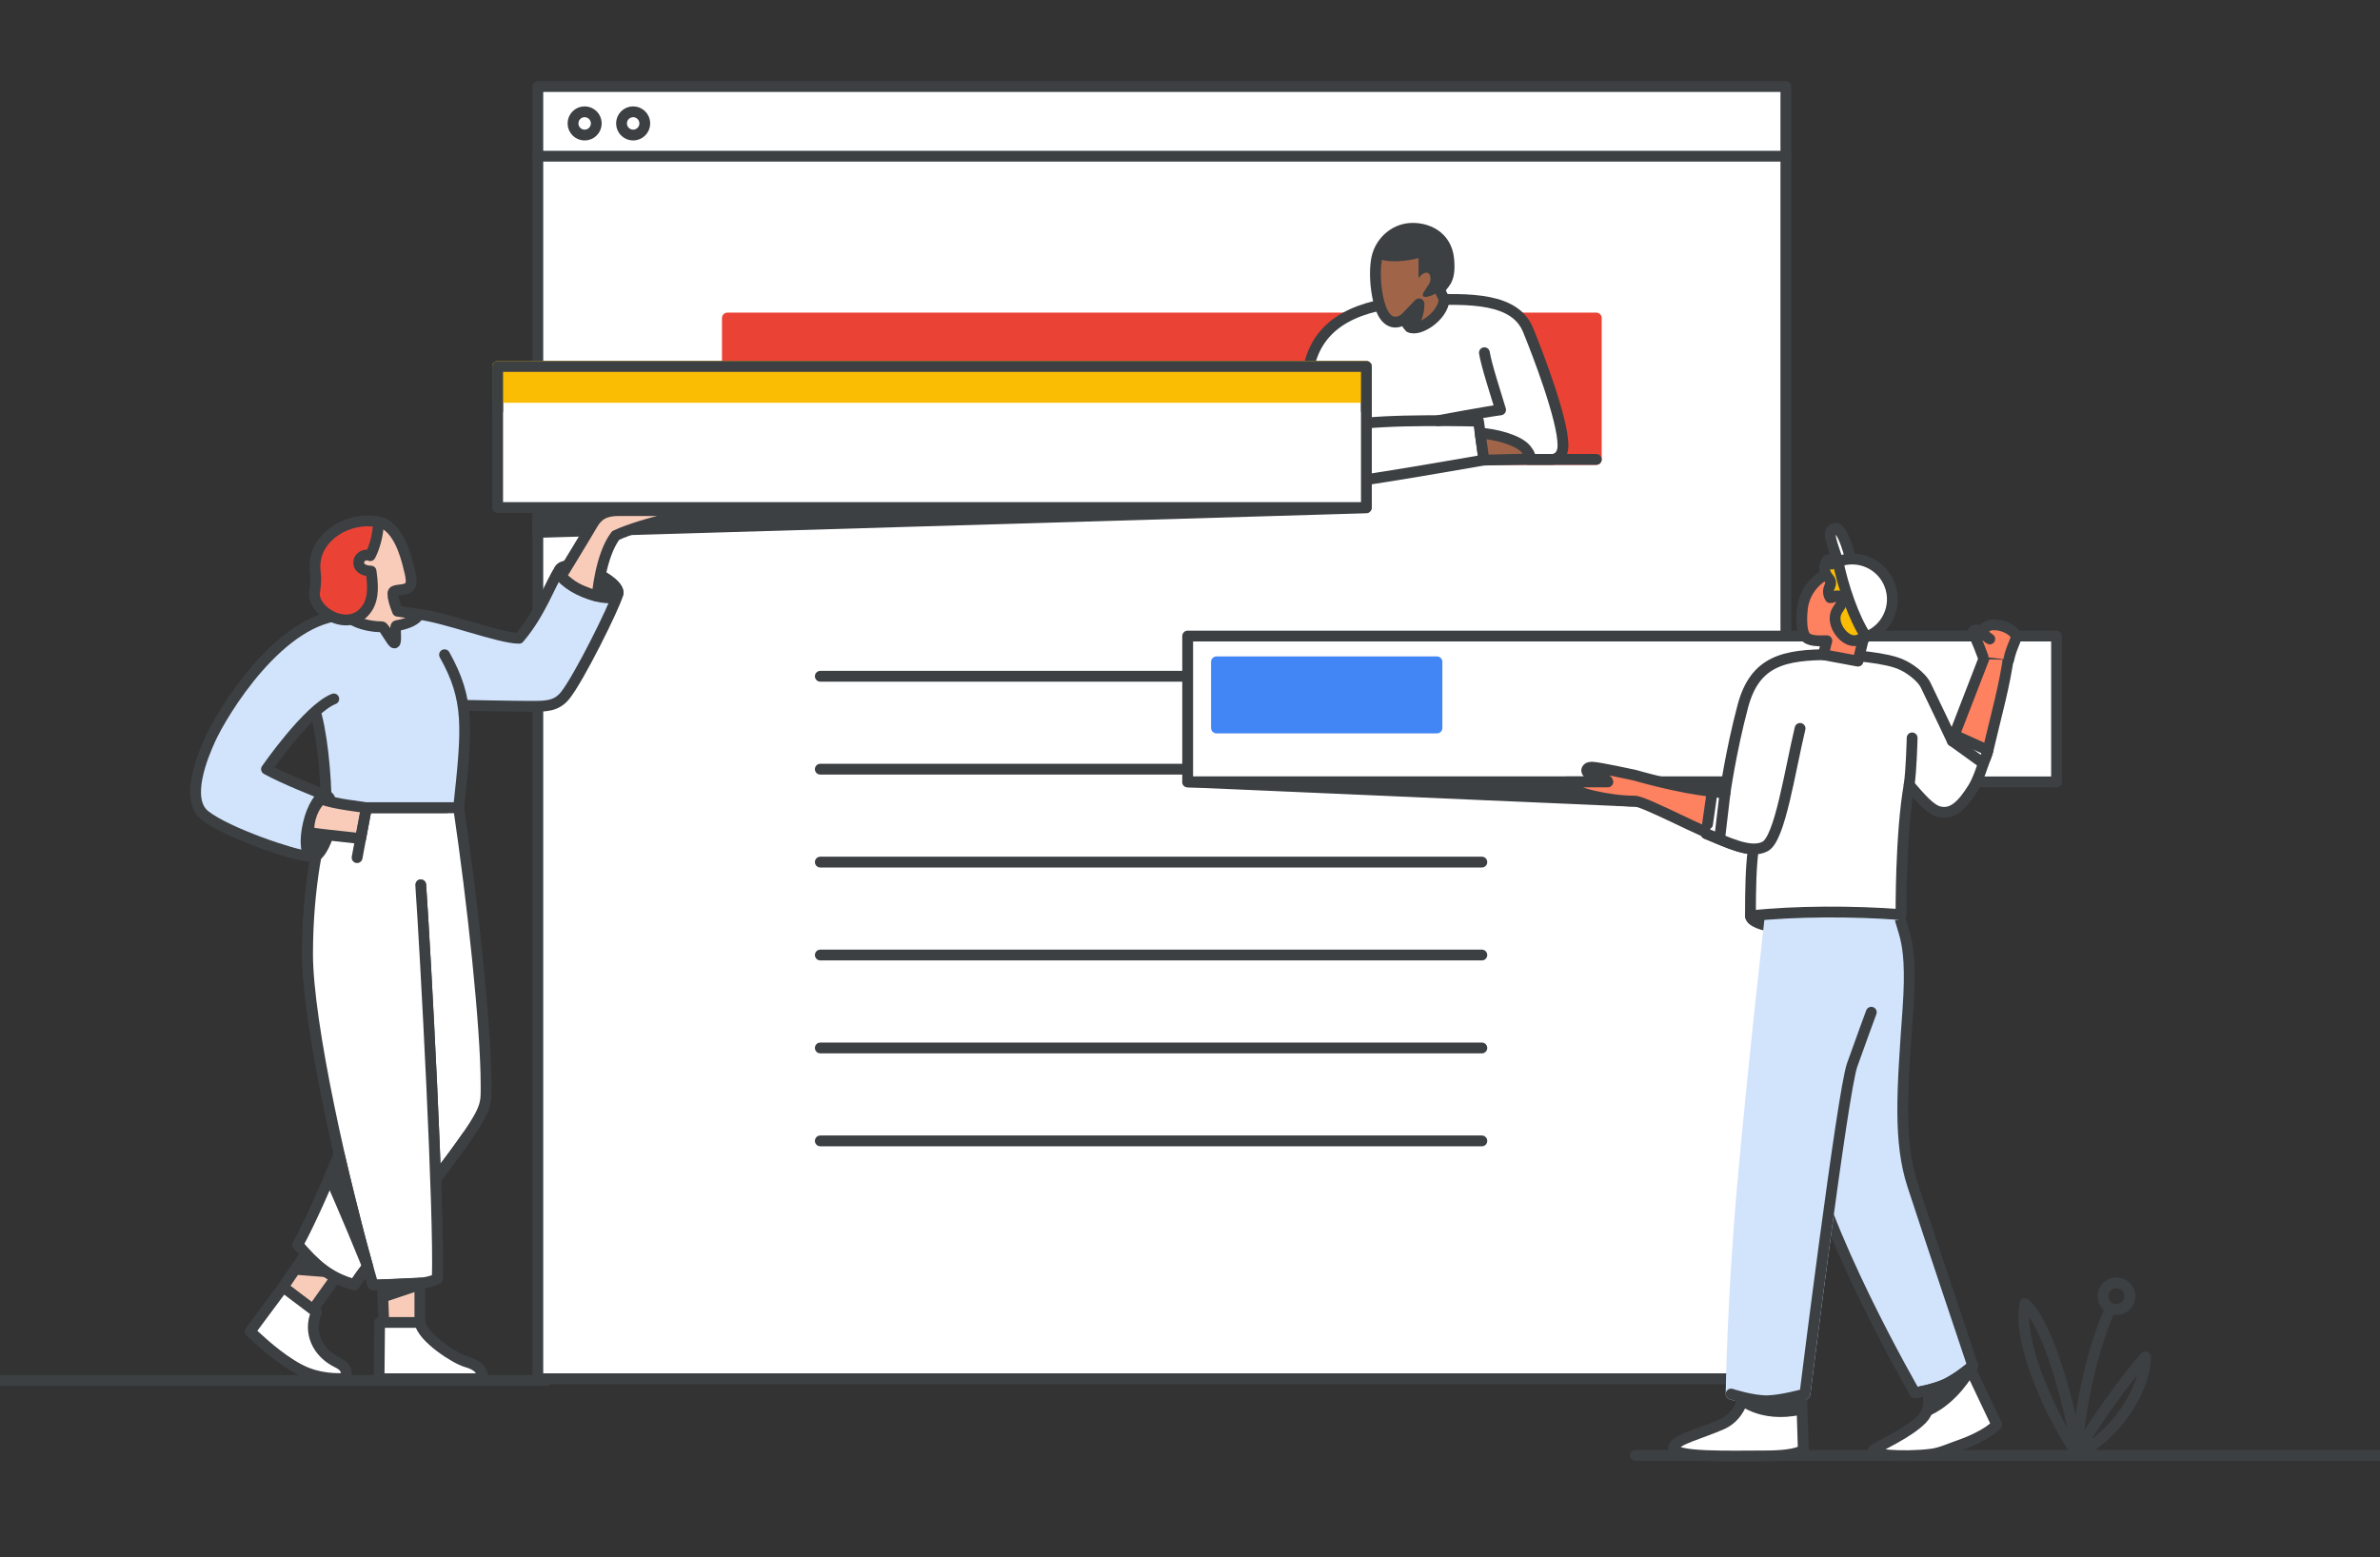 <svg width="220" height="144" viewBox="0 0 220 144" fill="none" xmlns="http://www.w3.org/2000/svg">
<rect x="0" y="0" width="220" height="144" fill="#333333" stroke="none"/>
<g id="web-development-hero" clip-path="url(#clip0_2_70388)">
<path id="Path" d="M163.585 127.484H49.714V8H165.081V16.161V58.829" fill="white"/>
<path id="Path_2" d="M163.585 127.484H49.714V8H165.081V16.161V58.829" stroke="#3C4043" stroke-linecap="round" stroke-linejoin="round"/>
<path id="Path_3" d="M75.827 105.492H136.978" stroke="#3C4043" stroke-linecap="round" stroke-linejoin="round"/>
<path id="Path_4" d="M75.827 96.899H136.978" stroke="#3C4043" stroke-linecap="round" stroke-linejoin="round"/>
<path id="Path_5" d="M75.827 88.306H136.978" stroke="#3C4043" stroke-linecap="round" stroke-linejoin="round"/>
<path id="Path_6" d="M75.827 79.713H136.978" stroke="#3C4043" stroke-linecap="round" stroke-linejoin="round"/>
<path id="Path_7" d="M75.827 71.12H136.978" stroke="#3C4043" stroke-linecap="round" stroke-linejoin="round"/>
<path id="Path_8" d="M75.827 62.531H136.978" stroke="#3C4043" stroke-linecap="round" stroke-linejoin="round"/>
<path id="Path_9" d="M49.714 14.445H165.081" stroke="#3C4043" stroke-linecap="round" stroke-linejoin="round"/>
<path id="Path_10" d="M50.484 127.643H-0.064" stroke="#3C4043" stroke-linecap="round" stroke-linejoin="round"/>
<path id="Path_11" d="M54.043 12.488C54.637 12.488 55.119 12.006 55.119 11.412C55.119 10.818 54.637 10.336 54.043 10.336C53.448 10.336 52.967 10.818 52.967 11.412C52.967 12.006 53.448 12.488 54.043 12.488Z" fill="white" stroke="#3C4043" stroke-linecap="round" stroke-linejoin="round"/>
<path id="Path_12" d="M58.527 12.488C59.121 12.488 59.603 12.006 59.603 11.412C59.603 10.818 59.121 10.336 58.527 10.336C57.932 10.336 57.451 10.818 57.451 11.412C57.451 12.006 57.932 12.488 58.527 12.488Z" fill="white" stroke="#3C4043" stroke-linecap="round" stroke-linejoin="round"/>
<path id="Path_13" d="M147.556 29.405H67.238V42.483H147.556V29.405Z" fill="#EA4335" stroke="#EA4335" stroke-linecap="round" stroke-linejoin="round"/>
<path id="Path_14" d="M67.238 42.478H147.556" stroke="#3C4043" stroke-linecap="round" stroke-linejoin="round"/>
<path id="Path_15" d="M141.258 42.478H143.488C143.488 42.478 144.478 42.478 144.478 41.178C144.478 38.761 142.118 32.626 141.254 30.518C140.064 27.624 136.167 27.506 130.969 27.791C125.523 28.089 122.05 29.776 121.059 33.616C120.069 37.46 118.94 39.89 119.062 42.495C119.184 45.1 121.292 44.851 123.399 44.725C125.507 44.602 137.165 42.54 137.165 42.54L136.668 38.944C136.668 38.944 127.834 38.7 124.859 39.319" fill="white"/>
<path id="Path_16" d="M141.258 42.478H143.488C143.488 42.478 144.478 42.478 144.478 41.178C144.478 38.761 142.118 32.626 141.254 30.518C140.064 27.624 136.167 27.506 130.969 27.791C125.523 28.089 122.05 29.776 121.059 33.616C120.069 37.46 118.94 39.89 119.062 42.495C119.184 45.1 121.292 44.851 123.399 44.725C125.507 44.602 137.165 42.54 137.165 42.54L136.668 38.944C136.668 38.944 127.834 38.7 124.859 39.319" stroke="#3C4043" stroke-linecap="round" stroke-linejoin="round"/>
<path id="Path_17" d="M125.425 34.566L124.846 39.303" stroke="#3C4043" stroke-linecap="round" stroke-linejoin="round"/>
<path id="Path_18" d="M137.169 42.544L141.185 42.446C141.185 42.446 141.796 42.446 141.071 41.549C140.345 40.652 138.123 40.118 136.823 40.057L137.169 42.544Z" fill="#A06549" stroke="#3C4043" stroke-linecap="round" stroke-linejoin="round"/>
<path id="Path_19" d="M137.214 32.614C137.394 33.771 138.286 36.47 138.71 37.897C137.125 38.108 132.95 38.899 132.95 38.899" stroke="#3C4043" stroke-linecap="round" stroke-linejoin="round"/>
<path id="Path_20" d="M127.268 23.866C126.934 25.427 127.268 28.407 128.112 29.356C128.955 30.306 130.011 29.462 130.435 28.933C130.435 29.564 130.329 30.253 130.329 30.253C131.173 30.677 133.391 29.25 133.497 27.665C133.179 27.033 133.232 27.188 133.126 26.821C133.285 26.189 134.128 26.189 133.916 23.971C133.704 21.754 131.805 21.016 130.325 21.122C128.845 21.228 127.582 22.386 127.268 23.866Z" fill="#A06549" stroke="#3C4043" stroke-linecap="round" stroke-linejoin="round"/>
<path id="Path_21" d="M127.268 23.866C128.287 24.359 130.097 24.147 131.128 23.866C131.128 24.852 131.128 25.72 131.128 25.72C131.74 24.921 132.229 25.182 132.229 25.72C132.229 26.258 132.017 26.295 131.597 27.033C131.173 27.771 132.518 27.428 133.13 26.821C133.949 26.01 134.283 25.631 133.921 23.971C133.358 21.403 131.74 21.122 130.329 21.122C128.919 21.122 127.378 22.96 127.268 23.866Z" fill="#3C4043"/>
<path id="Path_22" d="M129.917 29.405L131.169 28.097C131.169 28.097 131.246 29.409 130.329 30.249C129.917 29.923 129.917 29.405 129.917 29.405Z" fill="#3C4043" stroke="#3C4043" stroke-linecap="round" stroke-linejoin="round"/>
<path id="Path_23" d="M165.501 58.813H162.476H109.784V72.298H154.433H158.13H190.102V58.813H165.501Z" fill="white" stroke="#3C4043" stroke-linecap="round" stroke-linejoin="round"/>
<path id="Path_24" d="M126.585 61.197H125.817H112.446V67.312H123.776H124.715H132.828V61.197H126.585Z" fill="#4285F4" stroke="#4285F4" stroke-linecap="round" stroke-linejoin="round"/>
<path id="Path_25" d="M109.784 72.298L159.586 74.466V72.298H109.784Z" fill="#3C4043" stroke="#3C4043" stroke-linecap="round" stroke-linejoin="round"/>
<path id="Path_26" d="M126.273 46.959L49.714 47.232V49.229L126.273 46.959Z" fill="#3C4043" stroke="#3C4043" stroke-linecap="round" stroke-linejoin="round"/>
<path id="Path_27" d="M126.306 33.885H46V46.93H126.306V33.885Z" fill="white" stroke="#3C4043" stroke-linecap="round" stroke-linejoin="round"/>
<path id="Path_28" d="M126.306 33.885H46V36.739H126.306V33.885Z" fill="#FBBC04" stroke="#FBBC04" stroke-linecap="round" stroke-linejoin="round"/>
<path id="Path_29" d="M126.306 37.962V33.885H46V37.962" stroke="#3C4043" stroke-linecap="round" stroke-linejoin="round"/>
<path id="Path_30" d="M192.026 134.443C192.026 131.725 193.127 125.288 195.063 121.013" stroke="#3C4043" stroke-linecap="round" stroke-linejoin="round"/>
<path id="Path_31" fill-rule="evenodd" clip-rule="evenodd" d="M192.026 134.443C192.531 132.996 196.91 126.881 198.316 125.479C198.316 128.532 195.487 132.829 192.026 134.443Z" stroke="#3C4043" stroke-linecap="round" stroke-linejoin="round"/>
<path id="Path_32" fill-rule="evenodd" clip-rule="evenodd" d="M192.026 134.443C191.757 131.964 189.588 122.478 187.171 120.558C186.425 124.586 190.126 131.777 192.026 134.443Z" stroke="#3C4043" stroke-linecap="round" stroke-linejoin="round"/>
<path id="Path_33" fill-rule="evenodd" clip-rule="evenodd" d="M195.638 121.092C196.322 121.092 196.877 120.538 196.877 119.853C196.877 119.169 196.322 118.614 195.638 118.614C194.953 118.614 194.398 119.169 194.398 119.853C194.398 120.538 194.953 121.092 195.638 121.092Z" stroke="#3C4043" stroke-linecap="round" stroke-linejoin="round"/>
<path id="Path_34" d="M151.172 134.573H220.064" stroke="#3C4043" stroke-linecap="round" stroke-linejoin="round"/>
<path id="Path_35" d="M177.873 127.88C177.873 127.88 178.945 129.91 177.657 131.218C176.372 132.527 173.874 133.575 173.156 134.1C172.622 134.492 175.826 134.789 178.496 134.463C179.385 134.353 180.164 133.974 180.922 133.713C183.812 132.714 184.57 131.724 184.57 131.724L181.725 125.723L177.873 127.88Z" fill="white" stroke="#3C4043" stroke-linecap="round" stroke-linejoin="round"/>
<path id="Path_36" d="M161.339 128.467C161.339 128.467 161.102 130.823 159.203 131.675C157.303 132.527 154.776 133.13 154.71 133.835C154.621 134.806 159.949 134.622 163.157 134.622C166.365 134.622 166.691 134.031 166.691 134.031L166.495 127.68L161.339 128.467Z" fill="white" stroke="#3C4043" stroke-linecap="round" stroke-linejoin="round"/>
<path id="Path_37" d="M175.317 82.921C175.492 86.394 176.906 85.729 176.364 93.356C175.818 100.983 175.492 105.561 176.8 109.593C178.109 113.624 182.357 126.286 182.357 126.286C182.357 126.286 180.95 127.484 179.858 127.99C178.765 128.495 177.012 128.793 177.012 128.793C177.012 128.793 168.191 113.539 166.777 104.929" fill="#D2E3FC"/>
<path id="Path_38" d="M175.317 82.921C175.492 86.394 176.906 85.729 176.364 93.356C175.818 100.983 175.492 105.561 176.8 109.593C178.109 113.624 182.357 126.286 182.357 126.286C182.357 126.286 180.95 127.484 179.858 127.99C178.765 128.495 177.012 128.793 177.012 128.793C177.012 128.793 168.191 113.539 166.777 104.929" stroke="#3C4043" stroke-linecap="round" stroke-linejoin="round"/>
<path id="Path_39" d="M182.357 126.282C182.357 126.282 180.95 127.48 179.858 127.986C178.765 128.491 177.012 128.789 177.012 128.789" stroke="#3C4043" stroke-linecap="round" stroke-linejoin="round"/>
<path id="Path_40" d="M151.123 71.682C151.123 71.682 147.715 70.936 147.136 70.936C146.557 70.936 146.476 71.474 147.136 71.637C147.797 71.8 148.543 71.967 148.624 72.298C147.136 72.298 144.788 72.298 144.788 72.298C145.196 72.978 146.085 73.317 147.303 73.602C148.408 73.859 149.782 74.075 151.103 74.075C151.951 74.038 158.269 77.434 158.269 77.083C158.273 76.386 158.269 74.915 158.269 73.178C155.163 72.868 151.123 71.682 151.123 71.682Z" fill="#FE8160" stroke="#3C4043" stroke-linecap="round" stroke-linejoin="round"/>
<path id="Path_41" d="M185.691 60.517L183.555 60.456L180.033 69.558C180.033 69.558 182.948 72.84 183.763 69.379C184.521 66.146 185.337 63.285 185.691 60.517Z" fill="#FE8160" stroke="#3C4043" stroke-linecap="round" stroke-linejoin="round"/>
<path id="Path_42" d="M161.807 84.69C161.807 85.2 162.998 85.599 163.862 85.66C164.726 85.721 164.416 84.458 164.416 84.458L161.807 84.69Z" fill="#3C4043" stroke="#3C4043" stroke-linecap="round" stroke-linejoin="round"/>
<path id="Path_43" d="M172.977 93.597C172.977 93.597 171.966 96.324 171.204 98.485C170.319 100.988 166.842 128.899 166.842 128.899C166.842 128.899 164.681 129.502 163.369 129.523C161.958 129.543 160.018 128.899 160.018 128.899C160.018 128.899 160.128 120.289 161.106 109.287C162.085 98.285 163.801 83.247 163.801 83.247L175.313 84.568" fill="#D2E3FC"/>
<path id="Path_44" d="M172.977 93.597C172.977 93.597 171.966 96.324 171.204 98.485C170.319 100.988 166.842 128.899 166.842 128.899C166.842 128.899 164.681 129.502 163.369 129.523C161.958 129.543 160.018 128.899 160.018 128.899C160.018 128.899 160.128 120.289 161.106 109.287C162.085 98.285 163.801 83.247 163.801 83.247L175.313 84.568" stroke="#D2E3FC" stroke-linecap="round" stroke-linejoin="round"/>
<path id="Path_45" d="M180.685 67.989L180.469 68.519C180.469 68.519 178.435 64.218 178.036 63.423C177.628 62.522 176.336 61.695 175.826 61.483C174.51 60.822 171.13 60.529 169.239 60.529C164.901 60.529 162.215 61.1 161.098 65.315C159.981 69.53 159.451 73.358 159.451 73.358L158.273 73.17L157.715 77.075C159.158 77.654 160.805 78.478 162.109 78.49L162.056 78.628C161.852 80.177 161.807 82.207 161.807 84.69C165.912 84.233 171.371 84.233 175.724 84.568C175.724 84.568 175.671 77.108 176.478 72.575C177.542 73.798 178.427 74.858 179.259 75.057C180.526 75.363 181.423 74.381 182.357 72.909C182.87 72.098 183.233 70.891 183.767 69.375L180.685 67.989Z" fill="white" stroke="#3C4043" stroke-linecap="round" stroke-linejoin="round"/>
<path id="Path_46" d="M166.393 67.353C165.435 71.364 164.535 77.515 163.173 78.261C161.811 79.003 159.59 77.833 157.715 77.083" fill="white"/>
<path id="Path_47" d="M166.393 67.353C165.435 71.364 164.535 77.515 163.173 78.261C161.811 79.003 159.59 77.833 157.715 77.083" stroke="#3C4043" stroke-linecap="round" stroke-linejoin="round"/>
<path id="Path_48" d="M159.451 73.362L158.954 77.573" stroke="#3C4043" stroke-linecap="round" stroke-linejoin="round"/>
<path id="Path_49" d="M173.739 56.11C173.739 54.239 172.223 52.722 170.352 52.722C168.481 52.722 166.834 54.333 166.609 56.236C166.528 56.934 166.471 58.254 166.834 58.796C167.192 59.33 168.15 59.257 168.868 59.245L168.538 60.533L171.746 61.132L172.357 58.633C173.193 58.112 173.739 57.231 173.739 56.11Z" fill="#FE8160" stroke="#3C4043" stroke-linecap="round" stroke-linejoin="round"/>
<path id="Path_50" d="M169.781 56.526C169.911 56.273 170.119 56.061 170.209 55.792C170.299 55.523 170.201 55.152 169.92 55.099C169.667 55.05 169.434 55.287 169.178 55.266C169.015 55.022 168.97 54.708 169.055 54.431C169.116 54.235 169.239 54.047 169.218 53.844C169.198 53.619 169.01 53.452 168.884 53.269C168.607 52.873 168.587 52.315 168.827 51.899C168.868 51.826 168.929 51.752 169.015 51.752C169.194 51.756 169.178 52.058 169.333 52.156C169.426 51.83 169.72 51.573 170.054 51.524C170.107 51.516 170.168 51.516 170.213 51.548C170.27 51.589 170.278 51.663 170.307 51.728C170.429 52.005 170.833 51.977 171.118 51.871C171.403 51.765 171.746 51.63 171.982 51.822C172.186 51.989 172.174 52.311 172.333 52.519C172.492 52.731 172.777 52.788 173.005 52.91C173.364 53.102 173.662 53.367 173.861 53.717C174.265 54.422 174.228 55.674 174.167 56.179C174.033 57.361 173.022 58.368 172.072 59.025C171.22 59.616 170.286 58.89 169.871 58.095C169.622 57.614 169.524 57.027 169.781 56.526Z" fill="#FBBC04" stroke="#3C4043" stroke-linecap="round" stroke-linejoin="round"/>
<path id="Path_51" d="M183.306 60.725C183.306 60.725 182.675 59.017 182.418 58.601C182.161 58.185 182.903 58.144 183.196 58.47C183.49 58.796 183.93 59.082 183.93 59.082C183.93 59.082 183.005 58.511 183.253 58.267C183.804 57.724 184.101 57.745 184.619 57.79C185.251 57.843 186.103 58.275 186.331 58.731C186.49 59.045 185.928 59.771 185.679 61.014" fill="#FE8160"/>
<path id="Path_52" d="M183.306 60.725C183.306 60.725 182.675 59.017 182.418 58.601C182.161 58.185 182.903 58.144 183.196 58.47C183.49 58.796 183.93 59.082 183.93 59.082C183.93 59.082 183.005 58.511 183.253 58.267C183.804 57.724 184.101 57.745 184.619 57.79C185.251 57.843 186.103 58.275 186.331 58.731C186.49 59.045 185.928 59.771 185.679 61.014" stroke="#3C4043" stroke-linecap="round" stroke-linejoin="round"/>
<path id="Path_53" d="M160.78 129.266C160.78 129.266 162.676 131.125 166.397 130.322C166.471 129.518 166.434 129.046 166.434 129.046C166.434 129.046 164.975 129.592 163.369 129.518C161.763 129.445 160.78 129.266 160.78 129.266Z" fill="#3C4043" stroke="#3C4043" stroke-linecap="round" stroke-linejoin="round"/>
<path id="Path_54" d="M181.986 126.82C181.986 126.82 180.641 129.29 178.215 130.419C178.39 129.465 178.215 128.597 178.215 128.597C178.215 128.597 179.56 128.206 180.123 127.859C180.685 127.513 181.986 126.82 181.986 126.82Z" fill="#3C4043" stroke="#3C4043" stroke-linecap="round" stroke-linejoin="round"/>
<path id="Path_55" d="M172.977 93.597C172.977 93.597 171.966 96.324 171.204 98.485C170.319 100.987 166.842 128.899 166.842 128.899C166.842 128.899 164.681 129.502 163.369 129.523C161.958 129.543 160.018 128.899 160.018 128.899" fill="#D2E3FC"/>
<path id="Path_56" d="M172.977 93.597C172.977 93.597 171.966 96.324 171.204 98.485C170.319 100.987 166.842 128.899 166.842 128.899C166.842 128.899 164.681 129.502 163.369 129.523C161.958 129.543 160.018 128.899 160.018 128.899" stroke="#3C4043" stroke-linecap="round" stroke-linejoin="round"/>
<path id="Path_57" d="M183.262 70.528L180.473 68.519" stroke="#3C4043" stroke-linecap="round" stroke-linejoin="round"/>
<path id="Path_58" d="M176.474 72.575C176.682 71.27 176.752 68.229 176.752 68.229L176.474 72.575Z" fill="white"/>
<path id="Path_59" d="M176.474 72.575C176.682 71.27 176.752 68.229 176.752 68.229" stroke="#3C4043" stroke-linecap="round" stroke-linejoin="round"/>
<path id="Path_60" d="M169.895 51.928C169.345 50.175 168.778 49.05 169.602 48.862C170.384 48.687 171.094 51.822 171.094 51.822" fill="white"/>
<path id="Path_61" d="M169.895 51.928C169.345 50.175 168.778 49.05 169.602 48.862C170.384 48.687 171.094 51.822 171.094 51.822" stroke="#3C4043" stroke-linecap="round" stroke-linejoin="round"/>
<path id="Path_62" d="M169.895 51.928C171.819 51.206 173.967 52.18 174.689 54.105C175.41 56.029 174.436 58.177 172.512 58.898C171.318 57.117 170.348 54.129 169.895 51.928Z" fill="white" stroke="#3C4043" stroke-linecap="round" stroke-linejoin="round"/>
<path id="Path_63" d="M31.349 117.681L28.859 121.178L26.172 119.005L28.581 115.475L31.349 117.681Z" fill="#F9CCBA" stroke="#3C4043" stroke-linecap="round" stroke-linejoin="round"/>
<path id="Path_64" d="M26.172 119.005L23.115 123.118L24.215 124.109C24.215 124.109 26.486 126.2 28.341 126.926C30.2 127.656 31.9 127.439 31.9 127.439C31.9 127.439 32.417 126.567 31.227 126C29.331 125.1 28.455 123.159 29.262 121.333L26.172 119.005Z" fill="white" stroke="#3C4043" stroke-linecap="round" stroke-linejoin="round"/>
<path id="Path_65" d="M31.349 117.681L28.276 116.445L27.566 117.387L31.349 117.681Z" fill="#3C4043" stroke="#3C4043" stroke-linecap="round" stroke-linejoin="round"/>
<path id="Path_66" d="M38.891 81.82C39.351 88.457 40.627 112.361 40.423 118.247C39.07 118.879 36.816 118.789 34.472 118.789C31.675 109.23 28.43 94.534 28.43 88.22C28.43 81.906 29.511 77.401 30.155 74.678H42.396C43.668 83.259 44.932 94.934 44.932 100.348C44.932 101.884 45.046 102.374 43.22 105.015C39.845 109.895 33.987 116.853 32.76 118.789C30.416 118.157 29.062 116.894 27.53 115.092C29.874 110.763 33.302 101.929 33.302 101.929" fill="white"/>
<path id="Path_67" d="M38.891 81.82C39.351 88.457 40.627 112.361 40.423 118.247C39.07 118.879 36.816 118.789 34.472 118.789C31.675 109.23 28.43 94.534 28.43 88.22C28.43 81.906 29.511 77.401 30.155 74.678H42.396C43.668 83.259 44.932 94.934 44.932 100.348C44.932 101.884 45.046 102.374 43.22 105.015C39.845 109.895 33.987 116.853 32.76 118.789C30.416 118.157 29.062 116.894 27.53 115.092C29.874 110.763 33.302 101.929 33.302 101.929" stroke="#3C4043" stroke-linecap="round" stroke-linejoin="round"/>
<path id="Path_68" d="M33.978 117.061C33.559 117.607 33.065 118.304 32.76 118.785C30.416 118.153 29.062 116.89 27.53 115.088" stroke="#3C4043" stroke-linecap="round" stroke-linejoin="round"/>
<path id="Path_69" d="M43.22 105.015C42.523 106.026 41.12 107.909 40.273 109.034" stroke="#3C4043" stroke-linecap="round" stroke-linejoin="round"/>
<path id="Path_70" d="M38.891 81.82C39.351 88.457 40.627 112.361 40.423 118.247C39.07 118.879 36.816 118.789 34.472 118.789C31.675 109.23 28.43 94.534 28.43 88.22C28.43 81.906 29.511 77.401 30.155 74.678" fill="white"/>
<path id="Path_71" d="M38.891 81.82C39.351 88.457 40.627 112.361 40.423 118.247C39.07 118.879 36.816 118.789 34.472 118.789C31.675 109.23 28.43 94.534 28.43 88.22C28.43 81.906 29.511 77.401 30.155 74.678" stroke="#3C4043" stroke-linecap="round" stroke-linejoin="round"/>
<path id="Path_72" d="M29.083 65.681L30.713 70.573L35.401 72.204L40.497 64.662L31.121 63.44L29.083 65.681Z" fill="#D2E3FC"/>
<path id="Path_73" d="M41.267 74.682H30.155C30.155 71.698 29.739 67.373 29.001 65.355" fill="#D2E3FC"/>
<path id="Path_74" d="M41.267 74.682H30.155C30.155 71.698 29.739 67.373 29.001 65.355" stroke="#3C4043" stroke-linecap="round" stroke-linejoin="round"/>
<path id="Path_75" d="M30.852 64.626C28.463 65.58 24.635 71.12 24.635 71.12C26.16 71.975 29.397 73.264 30.159 73.553C30.921 73.843 29.625 79.191 28.447 79.158C27.269 79.126 21.007 77.03 18.941 75.396C17.057 73.908 18.745 69.864 19.434 68.352C20.567 65.865 25.936 56.966 31.961 56.864C33.249 57.847 36.559 58.711 38.715 56.803C41.133 57.068 46.163 59.017 47.981 59.017C49.979 56.673 50.851 53.986 51.719 52.686C52.587 51.386 57.443 53.717 57.112 54.932C56.778 56.147 53.501 62.751 52.233 64.316C51.413 65.327 50.415 65.311 49.025 65.311C47.635 65.311 42.955 65.221 42.955 65.221" fill="#D2E3FC"/>
<path id="Path_76" d="M30.852 64.626C28.463 65.58 24.635 71.12 24.635 71.12C26.16 71.975 29.397 73.264 30.159 73.553C30.921 73.843 29.625 79.191 28.447 79.158C27.269 79.126 21.007 77.03 18.941 75.396C17.057 73.908 18.745 69.864 19.434 68.352C20.567 65.865 25.936 56.966 31.961 56.864C33.249 57.847 36.559 58.711 38.715 56.803C41.133 57.068 46.163 59.017 47.981 59.017C49.979 56.673 50.851 53.986 51.719 52.686C52.587 51.386 57.443 53.717 57.112 54.932C56.778 56.147 53.501 62.751 52.233 64.316C51.413 65.327 50.415 65.311 49.025 65.311C47.635 65.311 42.955 65.221 42.955 65.221" stroke="#3C4043" stroke-linecap="round" stroke-linejoin="round"/>
<path id="Path_77" d="M41.092 60.541C43.436 64.707 43.191 67.32 42.396 74.678H33.094" fill="#D2E3FC"/>
<path id="Path_78" d="M41.092 60.541C43.436 64.707 43.191 67.32 42.396 74.678H33.094" stroke="#3C4043" stroke-linecap="round" stroke-linejoin="round"/>
<path id="Path_79" d="M57.111 54.933C57.328 54.413 56.295 53.489 54.805 52.868C53.315 52.248 51.932 52.166 51.716 52.685C51.499 53.205 52.532 54.129 54.022 54.75C55.511 55.371 56.895 55.453 57.111 54.933Z" fill="#3C4043" stroke="#3C4043" stroke-linecap="round" stroke-linejoin="round"/>
<path id="Path_80" d="M30.483 76.635C30.853 75.064 30.709 73.686 30.162 73.557C29.614 73.428 28.869 74.596 28.499 76.167C28.128 77.738 28.272 79.117 28.82 79.246C29.367 79.376 30.112 78.206 30.483 76.635Z" fill="#3C4043" stroke="#3C4043" stroke-linecap="round" stroke-linejoin="round"/>
<path id="Path_81" d="M51.866 53.281C51.866 53.281 54.222 49.421 54.744 48.512C55.266 47.602 55.914 47.211 57.218 47.211C58.523 47.211 60.871 47.211 62.041 47.211C62.188 47.672 61.649 48.059 61.246 48.12C60.59 48.218 58.042 48.96 56.904 49.519C55.478 51.406 55.205 55.12 55.205 55.12C55.205 55.12 53.982 54.781 53.203 54.329C52.425 53.88 51.866 53.281 51.866 53.281Z" fill="#F9CCBA" stroke="#3C4043" stroke-linecap="round" stroke-linejoin="round"/>
<path id="Path_82" d="M29.694 73.883C31.04 74.385 33.42 74.576 33.868 74.703L33.33 77.564C32.89 77.442 30.232 77.25 28.545 76.973C28.492 75.767 28.973 74.56 29.694 73.883Z" fill="#F9CCBA" stroke="#3C4043" stroke-linecap="round" stroke-linejoin="round"/>
<path id="Path_83" d="M36.746 56.514C36.461 55.8 36.319 55.303 36.319 54.875C36.319 54.447 37.101 54.667 37.672 54.382C38.242 54.096 37.957 53.163 37.741 52.307C37.525 51.451 36.8 48.573 34.961 48.242C32.964 47.888 30.828 49.099 30.754 51.092C30.681 53.085 31.826 54.129 33.106 54.3C34.174 54.443 33.962 55.511 33.604 56.44C33.159 56.567 32.336 56.779 31.953 56.864C32.796 57.631 34.081 57.94 35.303 57.957C35.515 57.961 36.253 59.465 36.461 59.453C36.71 59.436 36.425 57.892 36.657 57.855C37.725 57.675 38.556 57.276 38.707 56.803L36.746 56.514Z" fill="#F9CCBA" stroke="#3C4043" stroke-linecap="round" stroke-linejoin="round"/>
<path id="Path_84" d="M34.965 48.247C35.006 49.315 34.606 50.668 34.223 51.381C33.803 51.19 33.163 51.43 33.163 52.034C33.163 52.637 33.848 52.796 34.297 52.808C34.447 53.864 34.606 55.242 33.938 56.24C32.319 58.666 28.797 56.514 29.079 54.728C29.36 52.943 28.969 52.93 29.164 51.736C29.507 49.596 32.075 47.745 34.965 48.247Z" fill="#EA4335" stroke="#3C4043" stroke-linecap="round" stroke-linejoin="round"/>
<path id="Path_85" d="M38.813 118.638V123.094H35.503L35.344 118.797L38.813 118.638Z" fill="#F9CCBA" stroke="#3C4043" stroke-linecap="round" stroke-linejoin="round"/>
<path id="Path_86" d="M35.087 122.279L35.038 127.484H44.691C44.561 126.702 44.231 126.237 43.081 125.911C42.127 125.642 39.07 123.71 38.809 122.279H35.087Z" fill="white" stroke="#3C4043" stroke-linecap="round" stroke-linejoin="round"/>
<path id="Path_87" d="M39.221 118.638L35.752 118.797L35.788 119.796L39.221 118.638Z" fill="#3C4043" stroke="#3C4043" stroke-linecap="round" stroke-linejoin="round"/>
<path id="Path_88" d="M33.868 74.703L33.008 79.301" stroke="#3C4043" stroke-linecap="round" stroke-linejoin="round"/>
<path id="Path_89" d="M31.349 106.756L30.469 108.818C30.469 108.818 32.014 112.255 34.011 117.179C32.964 113.555 31.349 106.756 31.349 106.756Z" fill="#3C4043" stroke="#3C4043" stroke-linecap="round" stroke-linejoin="round"/>
</g>
<defs>
<clipPath id="clip0_2_70388">
<rect width="220" height="144" fill="white"/>
</clipPath>
</defs>
</svg>
